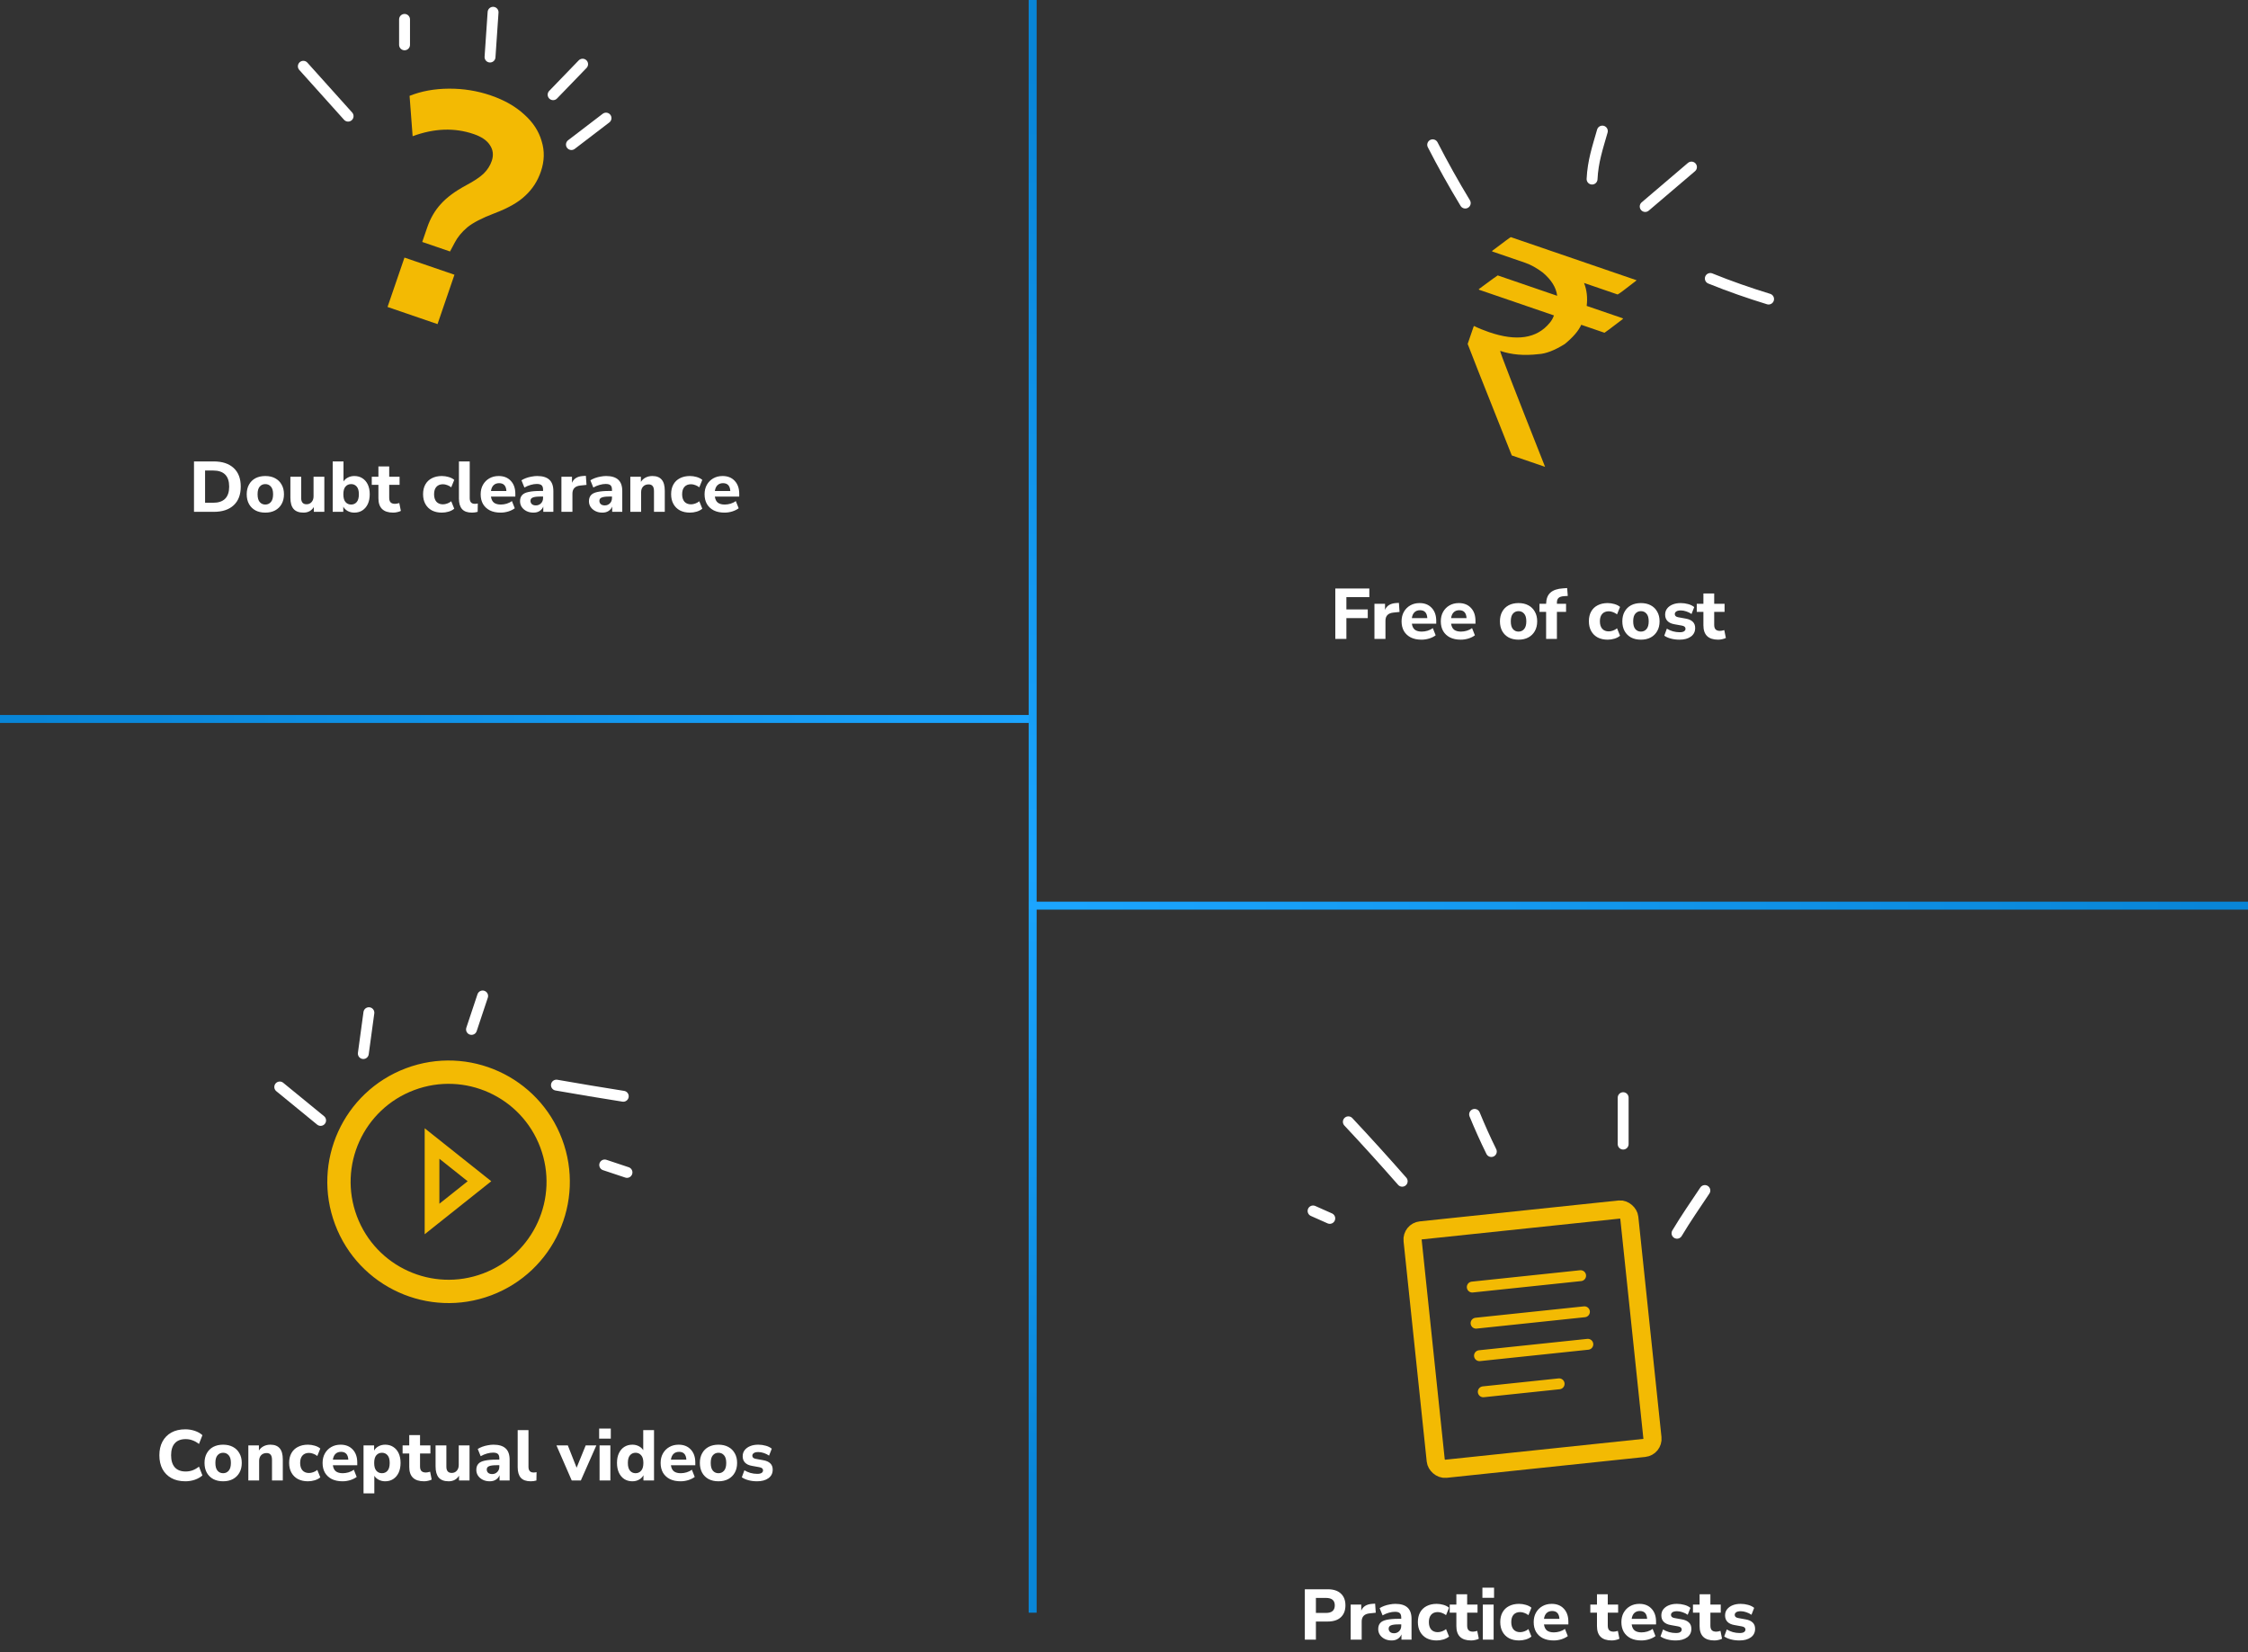 <svg width="566" height="416" viewBox="0 0 566 416" fill="none" xmlns="http://www.w3.org/2000/svg">
<rect x="0" y="0" width="566" height="416" fill="#333333" stroke="none"/>
<path d="M48.844 128.857V116.167H53.812C55.972 116.167 57.646 116.719 58.834 117.823C60.022 118.915 60.616 120.475 60.616 122.503C60.616 124.531 60.022 126.097 58.834 127.201C57.646 128.305 55.972 128.857 53.812 128.857H48.844ZM51.634 126.571H53.65C56.35 126.571 57.7 125.215 57.7 122.503C57.7 119.803 56.35 118.453 53.65 118.453H51.634V126.571ZM66.798 129.055C65.85 129.055 65.022 128.869 64.314 128.497C63.618 128.113 63.078 127.579 62.694 126.895C62.31 126.199 62.118 125.377 62.118 124.429C62.118 123.493 62.31 122.683 62.694 121.999C63.078 121.303 63.618 120.769 64.314 120.397C65.022 120.025 65.85 119.839 66.798 119.839C67.746 119.839 68.568 120.025 69.264 120.397C69.972 120.769 70.518 121.303 70.902 121.999C71.298 122.683 71.496 123.493 71.496 124.429C71.496 125.377 71.298 126.199 70.902 126.895C70.518 127.579 69.972 128.113 69.264 128.497C68.568 128.869 67.746 129.055 66.798 129.055ZM66.798 127.021C67.374 127.021 67.842 126.811 68.202 126.391C68.574 125.971 68.76 125.317 68.76 124.429C68.76 123.553 68.574 122.911 68.202 122.503C67.842 122.083 67.374 121.873 66.798 121.873C66.222 121.873 65.754 122.083 65.394 122.503C65.034 122.911 64.854 123.553 64.854 124.429C64.854 125.317 65.034 125.971 65.394 126.391C65.754 126.811 66.222 127.021 66.798 127.021ZM76.407 129.055C75.279 129.055 74.445 128.743 73.906 128.119C73.377 127.495 73.114 126.559 73.114 125.311V120.019H75.832V125.383C75.832 126.427 76.281 126.949 77.181 126.949C77.698 126.949 78.118 126.769 78.442 126.409C78.778 126.037 78.945 125.551 78.945 124.951V120.019H81.663V128.857H79.017V127.651C78.43 128.587 77.559 129.055 76.407 129.055ZM89.221 129.055C88.597 129.055 88.033 128.917 87.529 128.641C87.037 128.365 86.671 127.999 86.431 127.543V128.857H83.767V116.167H86.485V121.207C86.749 120.787 87.121 120.457 87.601 120.217C88.093 119.965 88.633 119.839 89.221 119.839C89.989 119.839 90.661 120.025 91.237 120.397C91.825 120.769 92.281 121.297 92.605 121.981C92.929 122.665 93.091 123.481 93.091 124.429C93.091 125.377 92.929 126.199 92.605 126.895C92.281 127.579 91.825 128.113 91.237 128.497C90.661 128.869 89.989 129.055 89.221 129.055ZM88.411 127.021C88.987 127.021 89.455 126.811 89.815 126.391C90.175 125.971 90.355 125.317 90.355 124.429C90.355 123.553 90.175 122.911 89.815 122.503C89.455 122.083 88.987 121.873 88.411 121.873C87.823 121.873 87.349 122.083 86.989 122.503C86.629 122.911 86.449 123.553 86.449 124.429C86.449 125.317 86.629 125.971 86.989 126.391C87.349 126.811 87.823 127.021 88.411 127.021ZM99.003 129.055C96.519 129.055 95.277 127.849 95.277 125.437V122.053H93.603V120.019H95.277V117.427H97.995V120.019H100.605V122.053H97.995V125.329C97.995 125.833 98.109 126.211 98.337 126.463C98.577 126.715 98.955 126.841 99.471 126.841C99.627 126.841 99.789 126.823 99.957 126.787C100.137 126.751 100.329 126.703 100.533 126.643L100.929 128.623C100.677 128.755 100.377 128.857 100.029 128.929C99.681 129.013 99.339 129.055 99.003 129.055ZM111.254 129.055C110.294 129.055 109.454 128.869 108.734 128.497C108.026 128.113 107.48 127.573 107.096 126.877C106.712 126.181 106.52 125.359 106.52 124.411C106.52 123.463 106.712 122.647 107.096 121.963C107.48 121.279 108.026 120.757 108.734 120.397C109.454 120.025 110.294 119.839 111.254 119.839C111.818 119.839 112.388 119.923 112.964 120.091C113.54 120.259 114.008 120.499 114.368 120.811L113.612 122.683C113.312 122.443 112.976 122.257 112.604 122.125C112.232 121.981 111.872 121.909 111.524 121.909C110.816 121.909 110.264 122.131 109.868 122.575C109.484 123.007 109.292 123.625 109.292 124.429C109.292 125.221 109.484 125.845 109.868 126.301C110.264 126.745 110.816 126.967 111.524 126.967C111.86 126.967 112.214 126.901 112.586 126.769C112.97 126.637 113.312 126.445 113.612 126.193L114.368 128.065C114.008 128.377 113.54 128.623 112.964 128.803C112.388 128.971 111.818 129.055 111.254 129.055ZM118.842 129.055C117.702 129.055 116.868 128.761 116.34 128.173C115.812 127.573 115.548 126.685 115.548 125.509V116.167H118.266V125.401C118.266 126.361 118.692 126.841 119.544 126.841C119.676 126.841 119.802 126.835 119.922 126.823C120.054 126.811 120.18 126.787 120.3 126.751L120.264 128.857C119.808 128.989 119.334 129.055 118.842 129.055ZM126.044 129.055C125 129.055 124.1 128.869 123.344 128.497C122.6 128.113 122.024 127.579 121.616 126.895C121.22 126.199 121.022 125.383 121.022 124.447C121.022 123.535 121.214 122.737 121.598 122.053C121.994 121.357 122.528 120.817 123.2 120.433C123.884 120.037 124.67 119.839 125.558 119.839C126.842 119.839 127.862 120.247 128.618 121.063C129.374 121.867 129.752 122.959 129.752 124.339V125.023H123.614C123.71 125.719 123.962 126.229 124.37 126.553C124.79 126.865 125.366 127.021 126.098 127.021C126.578 127.021 127.064 126.949 127.556 126.805C128.048 126.661 128.492 126.439 128.888 126.139L129.608 127.957C129.164 128.293 128.618 128.563 127.97 128.767C127.334 128.959 126.692 129.055 126.044 129.055ZM125.666 121.639C125.09 121.639 124.622 121.813 124.262 122.161C123.914 122.509 123.698 122.995 123.614 123.619H127.502C127.43 122.299 126.818 121.639 125.666 121.639ZM134.321 129.055C133.661 129.055 133.079 128.929 132.575 128.677C132.071 128.425 131.669 128.083 131.369 127.651C131.081 127.219 130.937 126.733 130.937 126.193C130.937 125.557 131.105 125.047 131.441 124.663C131.777 124.279 132.323 124.009 133.079 123.853C133.835 123.685 134.837 123.601 136.085 123.601H136.733V123.295C136.733 122.767 136.613 122.395 136.373 122.179C136.133 121.951 135.725 121.837 135.149 121.837C134.669 121.837 134.159 121.915 133.619 122.071C133.091 122.215 132.563 122.437 132.035 122.737L131.297 120.919C131.609 120.715 131.987 120.529 132.431 120.361C132.887 120.193 133.361 120.067 133.853 119.983C134.345 119.887 134.813 119.839 135.257 119.839C136.625 119.839 137.645 120.151 138.317 120.775C138.989 121.387 139.325 122.341 139.325 123.637V128.857H136.787V127.525C136.607 127.993 136.301 128.365 135.869 128.641C135.449 128.917 134.933 129.055 134.321 129.055ZM134.933 127.237C135.437 127.237 135.863 127.063 136.211 126.715C136.559 126.367 136.733 125.917 136.733 125.365V125.005H136.103C135.179 125.005 134.525 125.089 134.141 125.257C133.757 125.413 133.565 125.689 133.565 126.085C133.565 126.421 133.679 126.697 133.907 126.913C134.147 127.129 134.489 127.237 134.933 127.237ZM141.353 128.857V120.019H144.017V121.549C144.437 120.517 145.337 119.947 146.717 119.839L147.509 119.785L147.671 122.071L146.141 122.233C144.797 122.365 144.125 123.049 144.125 124.285V128.857H141.353ZM151.671 129.055C151.011 129.055 150.429 128.929 149.925 128.677C149.421 128.425 149.019 128.083 148.719 127.651C148.431 127.219 148.287 126.733 148.287 126.193C148.287 125.557 148.455 125.047 148.791 124.663C149.127 124.279 149.673 124.009 150.429 123.853C151.185 123.685 152.187 123.601 153.435 123.601H154.083V123.295C154.083 122.767 153.963 122.395 153.723 122.179C153.483 121.951 153.075 121.837 152.499 121.837C152.019 121.837 151.509 121.915 150.969 122.071C150.441 122.215 149.913 122.437 149.385 122.737L148.647 120.919C148.959 120.715 149.337 120.529 149.781 120.361C150.237 120.193 150.711 120.067 151.203 119.983C151.695 119.887 152.163 119.839 152.607 119.839C153.975 119.839 154.995 120.151 155.667 120.775C156.339 121.387 156.675 122.341 156.675 123.637V128.857H154.137V127.525C153.957 127.993 153.651 128.365 153.219 128.641C152.799 128.917 152.283 129.055 151.671 129.055ZM152.283 127.237C152.787 127.237 153.213 127.063 153.561 126.715C153.909 126.367 154.083 125.917 154.083 125.365V125.005H153.453C152.529 125.005 151.875 125.089 151.491 125.257C151.107 125.413 150.915 125.689 150.915 126.085C150.915 126.421 151.029 126.697 151.257 126.913C151.497 127.129 151.839 127.237 152.283 127.237ZM158.702 128.857V120.019H161.366V121.315C161.666 120.835 162.068 120.469 162.572 120.217C163.076 119.965 163.64 119.839 164.264 119.839C165.308 119.839 166.088 120.145 166.604 120.757C167.12 121.357 167.378 122.287 167.378 123.547V128.857H164.66V123.673C164.66 123.061 164.546 122.623 164.318 122.359C164.09 122.083 163.754 121.945 163.31 121.945C162.734 121.945 162.272 122.125 161.924 122.485C161.588 122.845 161.42 123.325 161.42 123.925V128.857H158.702ZM173.709 129.055C172.749 129.055 171.909 128.869 171.189 128.497C170.481 128.113 169.935 127.573 169.551 126.877C169.167 126.181 168.975 125.359 168.975 124.411C168.975 123.463 169.167 122.647 169.551 121.963C169.935 121.279 170.481 120.757 171.189 120.397C171.909 120.025 172.749 119.839 173.709 119.839C174.273 119.839 174.843 119.923 175.419 120.091C175.995 120.259 176.463 120.499 176.823 120.811L176.067 122.683C175.767 122.443 175.431 122.257 175.059 122.125C174.687 121.981 174.327 121.909 173.979 121.909C173.271 121.909 172.719 122.131 172.323 122.575C171.939 123.007 171.747 123.625 171.747 124.429C171.747 125.221 171.939 125.845 172.323 126.301C172.719 126.745 173.271 126.967 173.979 126.967C174.315 126.967 174.669 126.901 175.041 126.769C175.425 126.637 175.767 126.445 176.067 126.193L176.823 128.065C176.463 128.377 175.995 128.623 175.419 128.803C174.843 128.971 174.273 129.055 173.709 129.055ZM182.417 129.055C181.373 129.055 180.473 128.869 179.717 128.497C178.973 128.113 178.397 127.579 177.989 126.895C177.593 126.199 177.395 125.383 177.395 124.447C177.395 123.535 177.587 122.737 177.971 122.053C178.367 121.357 178.901 120.817 179.573 120.433C180.257 120.037 181.043 119.839 181.931 119.839C183.215 119.839 184.235 120.247 184.991 121.063C185.747 121.867 186.125 122.959 186.125 124.339V125.023H179.987C180.083 125.719 180.335 126.229 180.743 126.553C181.163 126.865 181.739 127.021 182.471 127.021C182.951 127.021 183.437 126.949 183.929 126.805C184.421 126.661 184.865 126.439 185.261 126.139L185.981 127.957C185.537 128.293 184.991 128.563 184.343 128.767C183.707 128.959 183.065 129.055 182.417 129.055ZM182.039 121.639C181.463 121.639 180.995 121.813 180.635 122.161C180.287 122.509 180.071 122.995 179.987 123.619H183.875C183.803 122.299 183.191 121.639 182.039 121.639Z" fill="white"/>
<path d="M106.312 60.913L107.564 57.261C108.346 54.982 109.479 53.027 110.965 51.394C112.469 49.71 114.604 48.127 117.37 46.644C119.353 45.588 120.816 44.613 121.758 43.721C122.719 42.777 123.403 41.709 123.812 40.518C124.309 39.068 124.156 37.742 123.353 36.54C122.601 35.356 121.241 34.427 119.273 33.752C114.456 32.1 109.329 32.281 103.892 34.295L103.122 24.132C106.076 22.946 109.38 22.342 113.034 22.322C116.687 22.301 120.198 22.868 123.564 24.023C126.983 25.195 129.791 26.795 131.99 28.822C134.207 30.798 135.668 33.036 136.374 35.535C137.15 38.001 137.084 40.554 136.178 43.196C135.361 45.578 134.063 47.593 132.282 49.24C130.554 50.905 127.961 52.389 124.504 53.693C121.377 54.878 119.09 56.062 117.642 57.244C116.247 58.444 115.205 59.708 114.519 61.035L113.304 63.31L106.312 60.913ZM97.574 77.279L101.837 64.848L114.423 69.164L110.16 81.595L97.574 77.279Z" fill="#F3BA03"/>
<path d="M143.873 36.394C146.784 34.183 149.686 31.962 152.584 29.733" stroke="white" stroke-width="2.743" stroke-linecap="round"/>
<path d="M139.262 23.841L146.691 16.155" stroke="white" stroke-width="2.743" stroke-linecap="round"/>
<path d="M123.378 14.361L124.147 3.089" stroke="white" stroke-width="2.743" stroke-linecap="round"/>
<path d="M87.644 29.239L76.371 16.686" stroke="white" stroke-width="2.743" stroke-linecap="round"/>
<path d="M101.857 11.287V4.882" stroke="white" stroke-width="2.743" stroke-linecap="round"/>
<path d="M380.402 59.699L412.041 70.549L412.019 70.614C409.17 72.848 407.591 74.022 407.283 74.136L398.83 71.238C399.526 72.996 399.748 74.922 399.495 77.016L408.507 80.106C408.609 80.166 408.649 80.228 408.626 80.294C405.571 82.628 404.022 83.788 403.978 83.773L398.124 81.765C397.458 83.277 396.07 84.896 393.959 86.622C391.401 88.22 389.188 89.066 387.318 89.16C383.744 89.576 380.554 89.303 377.748 88.341L377.725 88.407C377.65 88.626 381.415 98.334 389.02 117.532L380.633 114.656C373.206 96.01 369.504 86.654 369.527 86.588L371.027 82.214L371.149 82.072C372.193 82.601 373.449 83.118 374.918 83.622C381.847 85.998 386.926 85.228 390.156 81.312C390.645 80.744 391.009 80.11 391.25 79.408L372.437 72.957C372.349 72.927 372.321 72.868 372.351 72.78C375.471 70.469 377.054 69.32 377.097 69.335L392.029 74.456L392.052 74.39C391.791 72.365 390.598 70.448 388.473 68.641C386.914 67.47 385.433 66.644 384.03 66.162L375.676 63.298L375.732 63.133C378.78 60.821 380.336 59.676 380.402 59.699Z" fill="#F3BA03"/>
<path d="M336.202 160.843V148.153H344.77V150.331H338.992V153.427H344.374V155.605H338.992V160.843H336.202ZM346.058 160.843V152.005H348.722V153.535C349.142 152.503 350.042 151.933 351.422 151.825L352.214 151.771L352.376 154.057L350.846 154.219C349.502 154.351 348.83 155.035 348.83 156.271V160.843H346.058ZM357.908 161.041C356.864 161.041 355.964 160.855 355.208 160.483C354.464 160.099 353.888 159.565 353.48 158.881C353.084 158.185 352.886 157.369 352.886 156.433C352.886 155.521 353.078 154.723 353.462 154.039C353.858 153.343 354.392 152.803 355.064 152.419C355.748 152.023 356.534 151.825 357.422 151.825C358.706 151.825 359.726 152.233 360.482 153.049C361.238 153.853 361.616 154.945 361.616 156.325V157.009H355.478C355.574 157.705 355.826 158.215 356.234 158.539C356.654 158.851 357.23 159.007 357.962 159.007C358.442 159.007 358.928 158.935 359.42 158.791C359.912 158.647 360.356 158.425 360.752 158.125L361.472 159.943C361.028 160.279 360.482 160.549 359.834 160.753C359.198 160.945 358.556 161.041 357.908 161.041ZM357.53 153.625C356.954 153.625 356.486 153.799 356.126 154.147C355.778 154.495 355.562 154.981 355.478 155.605H359.366C359.294 154.285 358.682 153.625 357.53 153.625ZM367.787 161.041C366.743 161.041 365.843 160.855 365.087 160.483C364.343 160.099 363.767 159.565 363.359 158.881C362.963 158.185 362.765 157.369 362.765 156.433C362.765 155.521 362.957 154.723 363.341 154.039C363.737 153.343 364.271 152.803 364.943 152.419C365.627 152.023 366.413 151.825 367.301 151.825C368.585 151.825 369.605 152.233 370.361 153.049C371.117 153.853 371.495 154.945 371.495 156.325V157.009H365.357C365.453 157.705 365.705 158.215 366.113 158.539C366.533 158.851 367.109 159.007 367.841 159.007C368.321 159.007 368.807 158.935 369.299 158.791C369.791 158.647 370.235 158.425 370.631 158.125L371.351 159.943C370.907 160.279 370.361 160.549 369.713 160.753C369.077 160.945 368.435 161.041 367.787 161.041ZM367.409 153.625C366.833 153.625 366.365 153.799 366.005 154.147C365.657 154.495 365.441 154.981 365.357 155.605H369.245C369.173 154.285 368.561 153.625 367.409 153.625ZM382.333 161.041C381.385 161.041 380.557 160.855 379.849 160.483C379.153 160.099 378.613 159.565 378.229 158.881C377.845 158.185 377.653 157.363 377.653 156.415C377.653 155.479 377.845 154.669 378.229 153.985C378.613 153.289 379.153 152.755 379.849 152.383C380.557 152.011 381.385 151.825 382.333 151.825C383.281 151.825 384.103 152.011 384.799 152.383C385.507 152.755 386.053 153.289 386.437 153.985C386.833 154.669 387.031 155.479 387.031 156.415C387.031 157.363 386.833 158.185 386.437 158.881C386.053 159.565 385.507 160.099 384.799 160.483C384.103 160.855 383.281 161.041 382.333 161.041ZM382.333 159.007C382.909 159.007 383.377 158.797 383.737 158.377C384.109 157.957 384.295 157.303 384.295 156.415C384.295 155.539 384.109 154.897 383.737 154.489C383.377 154.069 382.909 153.859 382.333 153.859C381.757 153.859 381.289 154.069 380.929 154.489C380.569 154.897 380.389 155.539 380.389 156.415C380.389 157.303 380.569 157.957 380.929 158.377C381.289 158.797 381.757 159.007 382.333 159.007ZM389.281 160.843V154.039H387.607V152.005H389.281C389.305 150.757 389.665 149.821 390.361 149.197C391.069 148.561 392.143 148.201 393.583 148.117L394.573 148.045L394.735 150.025L393.889 150.079C393.193 150.115 392.701 150.265 392.413 150.529C392.137 150.781 391.999 151.171 391.999 151.699V152.005H394.303V154.039H391.999V160.843H389.281ZM404.782 161.041C403.822 161.041 402.982 160.855 402.262 160.483C401.554 160.099 401.008 159.559 400.624 158.863C400.24 158.167 400.048 157.345 400.048 156.397C400.048 155.449 400.24 154.633 400.624 153.949C401.008 153.265 401.554 152.743 402.262 152.383C402.982 152.011 403.822 151.825 404.782 151.825C405.346 151.825 405.916 151.909 406.492 152.077C407.068 152.245 407.536 152.485 407.896 152.797L407.14 154.669C406.84 154.429 406.504 154.243 406.132 154.111C405.76 153.967 405.4 153.895 405.052 153.895C404.344 153.895 403.792 154.117 403.396 154.561C403.012 154.993 402.82 155.611 402.82 156.415C402.82 157.207 403.012 157.831 403.396 158.287C403.792 158.731 404.344 158.953 405.052 158.953C405.388 158.953 405.742 158.887 406.114 158.755C406.498 158.623 406.84 158.431 407.14 158.179L407.896 160.051C407.536 160.363 407.068 160.609 406.492 160.789C405.916 160.957 405.346 161.041 404.782 161.041ZM413.148 161.041C412.2 161.041 411.372 160.855 410.664 160.483C409.968 160.099 409.428 159.565 409.044 158.881C408.66 158.185 408.468 157.363 408.468 156.415C408.468 155.479 408.66 154.669 409.044 153.985C409.428 153.289 409.968 152.755 410.664 152.383C411.372 152.011 412.2 151.825 413.148 151.825C414.096 151.825 414.918 152.011 415.614 152.383C416.322 152.755 416.868 153.289 417.252 153.985C417.648 154.669 417.846 155.479 417.846 156.415C417.846 157.363 417.648 158.185 417.252 158.881C416.868 159.565 416.322 160.099 415.614 160.483C414.918 160.855 414.096 161.041 413.148 161.041ZM413.148 159.007C413.724 159.007 414.192 158.797 414.552 158.377C414.924 157.957 415.11 157.303 415.11 156.415C415.11 155.539 414.924 154.897 414.552 154.489C414.192 154.069 413.724 153.859 413.148 153.859C412.572 153.859 412.104 154.069 411.744 154.489C411.384 154.897 411.204 155.539 411.204 156.415C411.204 157.303 411.384 157.957 411.744 158.377C412.104 158.797 412.572 159.007 413.148 159.007ZM422.883 161.041C422.103 161.041 421.377 160.951 420.705 160.771C420.033 160.591 419.475 160.345 419.031 160.033L419.679 158.269C420.123 158.545 420.627 158.767 421.191 158.935C421.767 159.091 422.337 159.169 422.901 159.169C423.405 159.169 423.777 159.091 424.017 158.935C424.257 158.767 424.377 158.551 424.377 158.287C424.377 157.867 424.071 157.603 423.459 157.495L421.569 157.153C420.813 157.021 420.237 156.751 419.841 156.343C419.445 155.935 419.247 155.401 419.247 154.741C419.247 154.141 419.415 153.625 419.751 153.193C420.087 152.761 420.549 152.425 421.137 152.185C421.725 151.945 422.403 151.825 423.171 151.825C423.807 151.825 424.425 151.909 425.025 152.077C425.625 152.233 426.141 152.485 426.573 152.833L425.889 154.579C425.529 154.315 425.097 154.099 424.593 153.931C424.101 153.763 423.639 153.679 423.207 153.679C422.667 153.679 422.277 153.769 422.037 153.949C421.797 154.117 421.677 154.333 421.677 154.597C421.677 155.017 421.959 155.281 422.523 155.389L424.413 155.731C425.193 155.863 425.787 156.127 426.195 156.523C426.603 156.907 426.807 157.435 426.807 158.107C426.807 159.031 426.447 159.751 425.727 160.267C425.007 160.783 424.059 161.041 422.883 161.041ZM432.609 161.041C430.125 161.041 428.883 159.835 428.883 157.423V154.039H427.209V152.005H428.883V149.413H431.601V152.005H434.211V154.039H431.601V157.315C431.601 157.819 431.715 158.197 431.943 158.449C432.183 158.701 432.561 158.827 433.077 158.827C433.233 158.827 433.395 158.809 433.563 158.773C433.743 158.737 433.935 158.689 434.139 158.629L434.535 160.609C434.283 160.741 433.983 160.843 433.635 160.915C433.287 160.999 432.945 161.041 432.609 161.041Z" fill="white"/>
<path d="M400.85 45.082C401.062 40.617 402.231 37.228 403.439 33" stroke="white" stroke-width="2.743" stroke-linecap="round"/>
<path d="M414.226 51.985L425.876 42.061" stroke="white" stroke-width="2.743" stroke-linecap="round"/>
<path d="M430.622 70.108C435.512 72.089 440.298 73.749 445.293 75.286" stroke="white" stroke-width="2.743" stroke-linecap="round"/>
<path d="M368.919 51.122C365.986 46.279 363.287 41.449 360.721 36.452" stroke="white" stroke-width="2.743" stroke-linecap="round"/>
<path d="M46.662 372.92C45.294 372.92 44.124 372.65 43.152 372.11C42.18 371.57 41.43 370.814 40.902 369.842C40.386 368.858 40.128 367.7 40.128 366.368C40.128 365.048 40.386 363.902 40.902 362.93C41.43 361.946 42.18 361.184 43.152 360.644C44.124 360.104 45.294 359.834 46.662 359.834C47.502 359.834 48.306 359.966 49.074 360.23C49.842 360.494 50.472 360.854 50.964 361.31L50.1 363.524C49.56 363.104 49.014 362.798 48.462 362.606C47.922 362.402 47.352 362.3 46.752 362.3C45.54 362.3 44.622 362.654 43.998 363.362C43.386 364.058 43.08 365.06 43.08 366.368C43.08 367.676 43.386 368.684 43.998 369.392C44.622 370.1 45.54 370.454 46.752 370.454C47.352 370.454 47.922 370.358 48.462 370.166C49.014 369.962 49.56 369.65 50.1 369.23L50.964 371.444C50.472 371.888 49.842 372.248 49.074 372.524C48.306 372.788 47.502 372.92 46.662 372.92ZM56.174 372.92C55.226 372.92 54.398 372.734 53.69 372.362C52.994 371.978 52.454 371.444 52.07 370.76C51.686 370.064 51.494 369.242 51.494 368.294C51.494 367.358 51.686 366.548 52.07 365.864C52.454 365.168 52.994 364.634 53.69 364.262C54.398 363.89 55.226 363.704 56.174 363.704C57.122 363.704 57.944 363.89 58.64 364.262C59.348 364.634 59.894 365.168 60.278 365.864C60.674 366.548 60.872 367.358 60.872 368.294C60.872 369.242 60.674 370.064 60.278 370.76C59.894 371.444 59.348 371.978 58.64 372.362C57.944 372.734 57.122 372.92 56.174 372.92ZM56.174 370.886C56.75 370.886 57.218 370.676 57.578 370.256C57.95 369.836 58.136 369.182 58.136 368.294C58.136 367.418 57.95 366.776 57.578 366.368C57.218 365.948 56.75 365.738 56.174 365.738C55.598 365.738 55.13 365.948 54.77 366.368C54.41 366.776 54.23 367.418 54.23 368.294C54.23 369.182 54.41 369.836 54.77 370.256C55.13 370.676 55.598 370.886 56.174 370.886ZM62.526 372.722V363.884H65.19V365.18C65.49 364.7 65.892 364.334 66.396 364.082C66.9 363.83 67.464 363.704 68.088 363.704C69.132 363.704 69.912 364.01 70.428 364.622C70.944 365.222 71.202 366.152 71.202 367.412V372.722H68.484V367.538C68.484 366.926 68.37 366.488 68.142 366.224C67.914 365.948 67.578 365.81 67.134 365.81C66.558 365.81 66.096 365.99 65.748 366.35C65.412 366.71 65.244 367.19 65.244 367.79V372.722H62.526ZM77.533 372.92C76.573 372.92 75.733 372.734 75.013 372.362C74.305 371.978 73.759 371.438 73.375 370.742C72.991 370.046 72.799 369.224 72.799 368.276C72.799 367.328 72.991 366.512 73.375 365.828C73.759 365.144 74.305 364.622 75.013 364.262C75.733 363.89 76.573 363.704 77.533 363.704C78.097 363.704 78.667 363.788 79.243 363.956C79.819 364.124 80.287 364.364 80.647 364.676L79.891 366.548C79.591 366.308 79.255 366.122 78.883 365.99C78.511 365.846 78.151 365.774 77.803 365.774C77.095 365.774 76.543 365.996 76.147 366.44C75.763 366.872 75.571 367.49 75.571 368.294C75.571 369.086 75.763 369.71 76.147 370.166C76.543 370.61 77.095 370.832 77.803 370.832C78.139 370.832 78.493 370.766 78.865 370.634C79.249 370.502 79.591 370.31 79.891 370.058L80.647 371.93C80.287 372.242 79.819 372.488 79.243 372.668C78.667 372.836 78.097 372.92 77.533 372.92ZM86.241 372.92C85.197 372.92 84.297 372.734 83.541 372.362C82.797 371.978 82.221 371.444 81.813 370.76C81.417 370.064 81.219 369.248 81.219 368.312C81.219 367.4 81.411 366.602 81.795 365.918C82.191 365.222 82.725 364.682 83.397 364.298C84.081 363.902 84.867 363.704 85.755 363.704C87.039 363.704 88.059 364.112 88.815 364.928C89.571 365.732 89.949 366.824 89.949 368.204V368.888H83.811C83.907 369.584 84.159 370.094 84.567 370.418C84.987 370.73 85.563 370.886 86.295 370.886C86.775 370.886 87.261 370.814 87.753 370.67C88.245 370.526 88.689 370.304 89.085 370.004L89.805 371.822C89.361 372.158 88.815 372.428 88.167 372.632C87.531 372.824 86.889 372.92 86.241 372.92ZM85.863 365.504C85.287 365.504 84.819 365.678 84.459 366.026C84.111 366.374 83.895 366.86 83.811 367.484H87.699C87.627 366.164 87.015 365.504 85.863 365.504ZM91.53 375.962V363.884H94.194V365.198C94.434 364.742 94.8 364.382 95.292 364.118C95.796 363.842 96.36 363.704 96.984 363.704C97.752 363.704 98.424 363.89 99 364.262C99.588 364.634 100.044 365.162 100.368 365.846C100.692 366.53 100.854 367.346 100.854 368.294C100.854 369.242 100.692 370.064 100.368 370.76C100.044 371.444 99.588 371.978 99 372.362C98.424 372.734 97.752 372.92 96.984 372.92C96.396 372.92 95.856 372.794 95.364 372.542C94.884 372.29 94.512 371.954 94.248 371.534V375.962H91.53ZM96.174 370.886C96.75 370.886 97.218 370.676 97.578 370.256C97.938 369.836 98.118 369.182 98.118 368.294C98.118 367.418 97.938 366.776 97.578 366.368C97.218 365.948 96.75 365.738 96.174 365.738C95.586 365.738 95.112 365.948 94.752 366.368C94.392 366.776 94.212 367.418 94.212 368.294C94.212 369.182 94.392 369.836 94.752 370.256C95.112 370.676 95.586 370.886 96.174 370.886ZM106.766 372.92C104.282 372.92 103.04 371.714 103.04 369.302V365.918H101.366V363.884H103.04V361.292H105.758V363.884H108.368V365.918H105.758V369.194C105.758 369.698 105.872 370.076 106.1 370.328C106.34 370.58 106.718 370.706 107.234 370.706C107.39 370.706 107.552 370.688 107.72 370.652C107.9 370.616 108.092 370.568 108.296 370.508L108.692 372.488C108.44 372.62 108.14 372.722 107.792 372.794C107.444 372.878 107.102 372.92 106.766 372.92ZM112.963 372.92C111.835 372.92 111.001 372.608 110.461 371.984C109.933 371.36 109.669 370.424 109.669 369.176V363.884H112.387V369.248C112.387 370.292 112.837 370.814 113.737 370.814C114.253 370.814 114.673 370.634 114.997 370.274C115.333 369.902 115.501 369.416 115.501 368.816V363.884H118.219V372.722H115.573V371.516C114.985 372.452 114.115 372.92 112.963 372.92ZM123.311 372.92C122.651 372.92 122.069 372.794 121.565 372.542C121.061 372.29 120.659 371.948 120.359 371.516C120.071 371.084 119.927 370.598 119.927 370.058C119.927 369.422 120.095 368.912 120.431 368.528C120.767 368.144 121.313 367.874 122.069 367.718C122.825 367.55 123.827 367.466 125.075 367.466H125.723V367.16C125.723 366.632 125.603 366.26 125.363 366.044C125.123 365.816 124.715 365.702 124.139 365.702C123.659 365.702 123.149 365.78 122.609 365.936C122.081 366.08 121.553 366.302 121.025 366.602L120.287 364.784C120.599 364.58 120.977 364.394 121.421 364.226C121.877 364.058 122.351 363.932 122.843 363.848C123.335 363.752 123.803 363.704 124.247 363.704C125.615 363.704 126.635 364.016 127.307 364.64C127.979 365.252 128.315 366.206 128.315 367.502V372.722H125.777V371.39C125.597 371.858 125.291 372.23 124.859 372.506C124.439 372.782 123.923 372.92 123.311 372.92ZM123.923 371.102C124.427 371.102 124.853 370.928 125.201 370.58C125.549 370.232 125.723 369.782 125.723 369.23V368.87H125.093C124.169 368.87 123.515 368.954 123.131 369.122C122.747 369.278 122.555 369.554 122.555 369.95C122.555 370.286 122.669 370.562 122.897 370.778C123.137 370.994 123.479 371.102 123.923 371.102ZM133.636 372.92C132.496 372.92 131.662 372.626 131.134 372.038C130.606 371.438 130.342 370.55 130.342 369.374V360.032H133.06V369.266C133.06 370.226 133.486 370.706 134.338 370.706C134.47 370.706 134.596 370.7 134.716 370.688C134.848 370.676 134.974 370.652 135.094 370.616L135.058 372.722C134.602 372.854 134.128 372.92 133.636 372.92ZM143.956 372.722L140.104 363.884H142.966L145.18 369.5L147.466 363.884H150.148L146.242 372.722H143.956ZM150.853 362.174V359.636H153.787V362.174H150.853ZM150.961 372.722V363.884H153.679V372.722H150.961ZM159.216 372.92C158.448 372.92 157.77 372.734 157.182 372.362C156.606 371.978 156.156 371.444 155.832 370.76C155.508 370.064 155.346 369.242 155.346 368.294C155.346 367.346 155.508 366.53 155.832 365.846C156.156 365.162 156.606 364.634 157.182 364.262C157.77 363.89 158.448 363.704 159.216 363.704C159.804 363.704 160.344 363.83 160.836 364.082C161.328 364.334 161.7 364.67 161.952 365.09V360.032H164.67V372.722H162.006V371.39C161.766 371.858 161.394 372.23 160.89 372.506C160.398 372.782 159.84 372.92 159.216 372.92ZM160.026 370.886C160.602 370.886 161.07 370.676 161.43 370.256C161.802 369.836 161.988 369.182 161.988 368.294C161.988 367.418 161.802 366.776 161.43 366.368C161.07 365.948 160.602 365.738 160.026 365.738C159.45 365.738 158.982 365.948 158.622 366.368C158.262 366.776 158.082 367.418 158.082 368.294C158.082 369.182 158.262 369.836 158.622 370.256C158.982 370.676 159.45 370.886 160.026 370.886ZM171.354 372.92C170.31 372.92 169.41 372.734 168.654 372.362C167.91 371.978 167.334 371.444 166.926 370.76C166.53 370.064 166.332 369.248 166.332 368.312C166.332 367.4 166.524 366.602 166.908 365.918C167.304 365.222 167.838 364.682 168.51 364.298C169.194 363.902 169.98 363.704 170.868 363.704C172.152 363.704 173.172 364.112 173.928 364.928C174.684 365.732 175.062 366.824 175.062 368.204V368.888H168.924C169.02 369.584 169.272 370.094 169.68 370.418C170.1 370.73 170.676 370.886 171.408 370.886C171.888 370.886 172.374 370.814 172.866 370.67C173.358 370.526 173.802 370.304 174.198 370.004L174.918 371.822C174.474 372.158 173.928 372.428 173.28 372.632C172.644 372.824 172.002 372.92 171.354 372.92ZM170.976 365.504C170.4 365.504 169.932 365.678 169.572 366.026C169.224 366.374 169.008 366.86 168.924 367.484H172.812C172.74 366.164 172.128 365.504 170.976 365.504ZM180.891 372.92C179.943 372.92 179.115 372.734 178.407 372.362C177.711 371.978 177.171 371.444 176.787 370.76C176.403 370.064 176.211 369.242 176.211 368.294C176.211 367.358 176.403 366.548 176.787 365.864C177.171 365.168 177.711 364.634 178.407 364.262C179.115 363.89 179.943 363.704 180.891 363.704C181.839 363.704 182.661 363.89 183.357 364.262C184.065 364.634 184.611 365.168 184.995 365.864C185.391 366.548 185.589 367.358 185.589 368.294C185.589 369.242 185.391 370.064 184.995 370.76C184.611 371.444 184.065 371.978 183.357 372.362C182.661 372.734 181.839 372.92 180.891 372.92ZM180.891 370.886C181.467 370.886 181.935 370.676 182.295 370.256C182.667 369.836 182.853 369.182 182.853 368.294C182.853 367.418 182.667 366.776 182.295 366.368C181.935 365.948 181.467 365.738 180.891 365.738C180.315 365.738 179.847 365.948 179.487 366.368C179.127 366.776 178.947 367.418 178.947 368.294C178.947 369.182 179.127 369.836 179.487 370.256C179.847 370.676 180.315 370.886 180.891 370.886ZM190.627 372.92C189.847 372.92 189.121 372.83 188.449 372.65C187.777 372.47 187.219 372.224 186.775 371.912L187.423 370.148C187.867 370.424 188.371 370.646 188.935 370.814C189.511 370.97 190.081 371.048 190.645 371.048C191.149 371.048 191.521 370.97 191.761 370.814C192.001 370.646 192.121 370.43 192.121 370.166C192.121 369.746 191.815 369.482 191.203 369.374L189.313 369.032C188.557 368.9 187.981 368.63 187.585 368.222C187.189 367.814 186.991 367.28 186.991 366.62C186.991 366.02 187.159 365.504 187.495 365.072C187.831 364.64 188.293 364.304 188.881 364.064C189.469 363.824 190.147 363.704 190.915 363.704C191.551 363.704 192.169 363.788 192.769 363.956C193.369 364.112 193.885 364.364 194.317 364.712L193.633 366.458C193.273 366.194 192.841 365.978 192.337 365.81C191.845 365.642 191.383 365.558 190.951 365.558C190.411 365.558 190.021 365.648 189.781 365.828C189.541 365.996 189.421 366.212 189.421 366.476C189.421 366.896 189.703 367.16 190.267 367.268L192.157 367.61C192.937 367.742 193.531 368.006 193.939 368.402C194.347 368.786 194.551 369.314 194.551 369.986C194.551 370.91 194.191 371.63 193.471 372.146C192.751 372.662 191.803 372.92 190.627 372.92Z" fill="white"/>
<circle cx="112.943" cy="297.521" r="27.593" transform="rotate(-20.587 112.943 297.521)" stroke="#F3BA03" stroke-width="5.871"/>
<path d="M120.719 297.382L108.777 306.882L108.777 287.884L120.719 297.382Z" stroke="#F3BA03" stroke-width="3.702"/>
<path d="M80.722 282.067L70.436 273.651" stroke="white" stroke-width="2.743" stroke-linecap="round"/>
<path d="M91.475 265.236L92.877 254.951" stroke="white" stroke-width="2.743" stroke-linecap="round"/>
<path d="M118.716 259.158L121.521 250.743" stroke="white" stroke-width="2.743" stroke-linecap="round"/>
<path d="M140.097 273.184C145.702 274.166 151.309 275.102 156.927 275.989" stroke="white" stroke-width="2.743" stroke-linecap="round"/>
<path d="M152.252 293.287L157.862 295.157" stroke="white" stroke-width="2.743" stroke-linecap="round"/>
<path d="M328.529 412.794V400.104H334.325C335.741 400.104 336.833 400.464 337.601 401.184C338.369 401.892 338.753 402.882 338.753 404.154C338.753 405.426 338.369 406.422 337.601 407.142C336.833 407.862 335.741 408.222 334.325 408.222H331.319V412.794H328.529ZM331.319 406.062H333.857C335.333 406.062 336.071 405.426 336.071 404.154C336.071 402.906 335.333 402.282 333.857 402.282H331.319V406.062ZM340.073 412.794V403.956H342.737V405.486C343.157 404.454 344.057 403.884 345.437 403.776L346.229 403.722L346.391 406.008L344.861 406.17C343.517 406.302 342.845 406.986 342.845 408.222V412.794H340.073ZM350.391 412.992C349.731 412.992 349.149 412.866 348.645 412.614C348.141 412.362 347.739 412.02 347.439 411.588C347.151 411.156 347.007 410.67 347.007 410.13C347.007 409.494 347.175 408.984 347.511 408.6C347.847 408.216 348.393 407.946 349.149 407.79C349.905 407.622 350.907 407.538 352.155 407.538H352.803V407.232C352.803 406.704 352.683 406.332 352.443 406.116C352.203 405.888 351.795 405.774 351.219 405.774C350.739 405.774 350.229 405.852 349.689 406.008C349.161 406.152 348.633 406.374 348.105 406.674L347.367 404.856C347.679 404.652 348.057 404.466 348.501 404.298C348.957 404.13 349.431 404.004 349.923 403.92C350.415 403.824 350.883 403.776 351.327 403.776C352.695 403.776 353.715 404.088 354.387 404.712C355.059 405.324 355.395 406.278 355.395 407.574V412.794H352.857V411.462C352.677 411.93 352.371 412.302 351.939 412.578C351.519 412.854 351.003 412.992 350.391 412.992ZM351.003 411.174C351.507 411.174 351.933 411 352.281 410.652C352.629 410.304 352.803 409.854 352.803 409.302V408.942H352.173C351.249 408.942 350.595 409.026 350.211 409.194C349.827 409.35 349.635 409.626 349.635 410.022C349.635 410.358 349.749 410.634 349.977 410.85C350.217 411.066 350.559 411.174 351.003 411.174ZM361.724 412.992C360.764 412.992 359.924 412.806 359.204 412.434C358.496 412.05 357.95 411.51 357.566 410.814C357.182 410.118 356.99 409.296 356.99 408.348C356.99 407.4 357.182 406.584 357.566 405.9C357.95 405.216 358.496 404.694 359.204 404.334C359.924 403.962 360.764 403.776 361.724 403.776C362.288 403.776 362.858 403.86 363.434 404.028C364.01 404.196 364.478 404.436 364.838 404.748L364.082 406.62C363.782 406.38 363.446 406.194 363.074 406.062C362.702 405.918 362.342 405.846 361.994 405.846C361.286 405.846 360.734 406.068 360.338 406.512C359.954 406.944 359.762 407.562 359.762 408.366C359.762 409.158 359.954 409.782 360.338 410.238C360.734 410.682 361.286 410.904 361.994 410.904C362.33 410.904 362.684 410.838 363.056 410.706C363.44 410.574 363.782 410.382 364.082 410.13L364.838 412.002C364.478 412.314 364.01 412.56 363.434 412.74C362.858 412.908 362.288 412.992 361.724 412.992ZM370.409 412.992C367.925 412.992 366.683 411.786 366.683 409.374V405.99H365.009V403.956H366.683V401.364H369.401V403.956H372.011V405.99H369.401V409.266C369.401 409.77 369.515 410.148 369.743 410.4C369.983 410.652 370.361 410.778 370.877 410.778C371.033 410.778 371.195 410.76 371.363 410.724C371.543 410.688 371.735 410.64 371.939 410.58L372.335 412.56C372.083 412.692 371.783 412.794 371.435 412.866C371.087 412.95 370.745 412.992 370.409 412.992ZM373.24 402.246V399.708H376.174V402.246H373.24ZM373.348 412.794V403.956H376.066V412.794H373.348ZM382.467 412.992C381.507 412.992 380.667 412.806 379.947 412.434C379.239 412.05 378.693 411.51 378.309 410.814C377.925 410.118 377.733 409.296 377.733 408.348C377.733 407.4 377.925 406.584 378.309 405.9C378.693 405.216 379.239 404.694 379.947 404.334C380.667 403.962 381.507 403.776 382.467 403.776C383.031 403.776 383.601 403.86 384.177 404.028C384.753 404.196 385.221 404.436 385.581 404.748L384.825 406.62C384.525 406.38 384.189 406.194 383.817 406.062C383.445 405.918 383.085 405.846 382.737 405.846C382.029 405.846 381.477 406.068 381.081 406.512C380.697 406.944 380.505 407.562 380.505 408.366C380.505 409.158 380.697 409.782 381.081 410.238C381.477 410.682 382.029 410.904 382.737 410.904C383.073 410.904 383.427 410.838 383.799 410.706C384.183 410.574 384.525 410.382 384.825 410.13L385.581 412.002C385.221 412.314 384.753 412.56 384.177 412.74C383.601 412.908 383.031 412.992 382.467 412.992ZM391.174 412.992C390.13 412.992 389.23 412.806 388.474 412.434C387.73 412.05 387.154 411.516 386.746 410.832C386.35 410.136 386.152 409.32 386.152 408.384C386.152 407.472 386.344 406.674 386.728 405.99C387.124 405.294 387.658 404.754 388.33 404.37C389.014 403.974 389.8 403.776 390.688 403.776C391.972 403.776 392.992 404.184 393.748 405C394.504 405.804 394.882 406.896 394.882 408.276V408.96H388.744C388.84 409.656 389.092 410.166 389.5 410.49C389.92 410.802 390.496 410.958 391.228 410.958C391.708 410.958 392.194 410.886 392.686 410.742C393.178 410.598 393.622 410.376 394.018 410.076L394.738 411.894C394.294 412.23 393.748 412.5 393.1 412.704C392.464 412.896 391.822 412.992 391.174 412.992ZM390.796 405.576C390.22 405.576 389.752 405.75 389.392 406.098C389.044 406.446 388.828 406.932 388.744 407.556H392.632C392.56 406.236 391.948 405.576 390.796 405.576ZM405.811 412.992C403.327 412.992 402.085 411.786 402.085 409.374V405.99H400.411V403.956H402.085V401.364H404.803V403.956H407.413V405.99H404.803V409.266C404.803 409.77 404.917 410.148 405.145 410.4C405.385 410.652 405.763 410.778 406.279 410.778C406.435 410.778 406.597 410.76 406.765 410.724C406.945 410.688 407.137 410.64 407.341 410.58L407.737 412.56C407.485 412.692 407.185 412.794 406.837 412.866C406.489 412.95 406.147 412.992 405.811 412.992ZM413.253 412.992C412.209 412.992 411.309 412.806 410.553 412.434C409.809 412.05 409.233 411.516 408.825 410.832C408.429 410.136 408.231 409.32 408.231 408.384C408.231 407.472 408.423 406.674 408.807 405.99C409.203 405.294 409.737 404.754 410.409 404.37C411.093 403.974 411.879 403.776 412.767 403.776C414.051 403.776 415.071 404.184 415.827 405C416.583 405.804 416.961 406.896 416.961 408.276V408.96H410.823C410.919 409.656 411.171 410.166 411.579 410.49C411.999 410.802 412.575 410.958 413.307 410.958C413.787 410.958 414.273 410.886 414.765 410.742C415.257 410.598 415.701 410.376 416.097 410.076L416.817 411.894C416.373 412.23 415.827 412.5 415.179 412.704C414.543 412.896 413.901 412.992 413.253 412.992ZM412.875 405.576C412.299 405.576 411.831 405.75 411.471 406.098C411.123 406.446 410.907 406.932 410.823 407.556H414.711C414.639 406.236 414.027 405.576 412.875 405.576ZM421.926 412.992C421.146 412.992 420.42 412.902 419.748 412.722C419.076 412.542 418.518 412.296 418.074 411.984L418.722 410.22C419.166 410.496 419.67 410.718 420.234 410.886C420.81 411.042 421.38 411.12 421.944 411.12C422.448 411.12 422.82 411.042 423.06 410.886C423.3 410.718 423.42 410.502 423.42 410.238C423.42 409.818 423.114 409.554 422.502 409.446L420.612 409.104C419.856 408.972 419.28 408.702 418.884 408.294C418.488 407.886 418.29 407.352 418.29 406.692C418.29 406.092 418.458 405.576 418.794 405.144C419.13 404.712 419.592 404.376 420.18 404.136C420.768 403.896 421.446 403.776 422.214 403.776C422.85 403.776 423.468 403.86 424.068 404.028C424.668 404.184 425.184 404.436 425.616 404.784L424.932 406.53C424.572 406.266 424.14 406.05 423.636 405.882C423.144 405.714 422.682 405.63 422.25 405.63C421.71 405.63 421.32 405.72 421.08 405.9C420.84 406.068 420.72 406.284 420.72 406.548C420.72 406.968 421.002 407.232 421.566 407.34L423.456 407.682C424.236 407.814 424.83 408.078 425.238 408.474C425.646 408.858 425.85 409.386 425.85 410.058C425.85 410.982 425.49 411.702 424.77 412.218C424.05 412.734 423.102 412.992 421.926 412.992ZM431.651 412.992C429.167 412.992 427.925 411.786 427.925 409.374V405.99H426.251V403.956H427.925V401.364H430.643V403.956H433.253V405.99H430.643V409.266C430.643 409.77 430.757 410.148 430.985 410.4C431.225 410.652 431.603 410.778 432.119 410.778C432.275 410.778 432.437 410.76 432.605 410.724C432.785 410.688 432.977 410.64 433.181 410.58L433.577 412.56C433.325 412.692 433.025 412.794 432.677 412.866C432.329 412.95 431.987 412.992 431.651 412.992ZM437.974 412.992C437.194 412.992 436.468 412.902 435.796 412.722C435.124 412.542 434.566 412.296 434.122 411.984L434.77 410.22C435.214 410.496 435.718 410.718 436.282 410.886C436.858 411.042 437.428 411.12 437.992 411.12C438.496 411.12 438.868 411.042 439.108 410.886C439.348 410.718 439.468 410.502 439.468 410.238C439.468 409.818 439.162 409.554 438.55 409.446L436.66 409.104C435.904 408.972 435.328 408.702 434.932 408.294C434.536 407.886 434.338 407.352 434.338 406.692C434.338 406.092 434.506 405.576 434.842 405.144C435.178 404.712 435.64 404.376 436.228 404.136C436.816 403.896 437.494 403.776 438.262 403.776C438.898 403.776 439.516 403.86 440.116 404.028C440.716 404.184 441.232 404.436 441.664 404.784L440.98 406.53C440.62 406.266 440.188 406.05 439.684 405.882C439.192 405.714 438.73 405.63 438.298 405.63C437.758 405.63 437.368 405.72 437.128 405.9C436.888 406.068 436.768 406.284 436.768 406.548C436.768 406.968 437.05 407.232 437.614 407.34L439.504 407.682C440.284 407.814 440.878 408.078 441.286 408.474C441.694 408.858 441.898 409.386 441.898 410.058C441.898 410.982 441.538 411.702 440.818 412.218C440.098 412.734 439.15 412.992 437.974 412.992Z" fill="white"/>
<rect x="355.424" y="309.998" width="54.857" height="60.343" rx="2.286" transform="rotate(-6.001 355.424 309.998)" stroke="#F3BA03" stroke-width="4.571"/>
<line x1="371.644" y1="333.114" x2="398.923" y2="330.247" stroke="#F3BA03" stroke-width="2.743" stroke-linecap="round"/>
<line x1="370.688" y1="324.022" x2="397.967" y2="321.154" stroke="#F3BA03" stroke-width="2.743" stroke-linecap="round"/>
<line x1="372.505" y1="341.298" x2="399.783" y2="338.43" stroke="#F3BA03" stroke-width="2.743" stroke-linecap="round"/>
<line x1="373.461" y1="350.39" x2="392.556" y2="348.383" stroke="#F3BA03" stroke-width="2.743" stroke-linecap="round"/>
<path d="M422.236 310.472C424.435 306.789 426.871 303.286 429.249 299.719" stroke="white" stroke-width="2.743" stroke-linecap="round"/>
<path d="M408.678 288.031V276.343" stroke="white" stroke-width="2.743" stroke-linecap="round"/>
<path d="M375.484 289.901C373.956 286.802 372.575 283.725 371.276 280.55" stroke="white" stroke-width="2.743" stroke-linecap="round"/>
<path d="M353.043 297.381C348.592 292.316 344.088 287.329 339.485 282.42" stroke="white" stroke-width="2.743" stroke-linecap="round"/>
<path d="M334.81 306.732L330.603 304.862" stroke="white" stroke-width="2.743" stroke-linecap="round"/>
<line x1="260" y1="4.37114e-08" x2="260" y2="406" stroke="url(#paint0_linear_3494_4866)" stroke-width="2"/>
<line x1="259" y1="181" y2="181" stroke="url(#paint1_linear_3494_4866)" stroke-width="2"/>
<line x1="566" y1="228" x2="259" y2="228" stroke="url(#paint2_linear_3494_4866)" stroke-width="2"/>
<defs>
<linearGradient id="paint0_linear_3494_4866" x1="259" y1="373.004" x2="259" y2="17.933" gradientUnits="userSpaceOnUse">
<stop stop-color="#0986D8"/>
<stop offset="0.432" stop-color="#1BA5FF"/>
<stop offset="1" stop-color="#0885D7"/>
</linearGradient>
<linearGradient id="paint1_linear_3494_4866" x1="259" y1="180" x2="7.904" y2="180" gradientUnits="userSpaceOnUse">
<stop stop-color="#1BA5FF"/>
<stop offset="1" stop-color="#0885D7"/>
</linearGradient>
<linearGradient id="paint2_linear_3494_4866" x1="269.314" y1="227" x2="556.899" y2="227" gradientUnits="userSpaceOnUse">
<stop stop-color="#1BA5FF"/>
<stop offset="1" stop-color="#0885D7"/>
</linearGradient>
</defs>
</svg>
